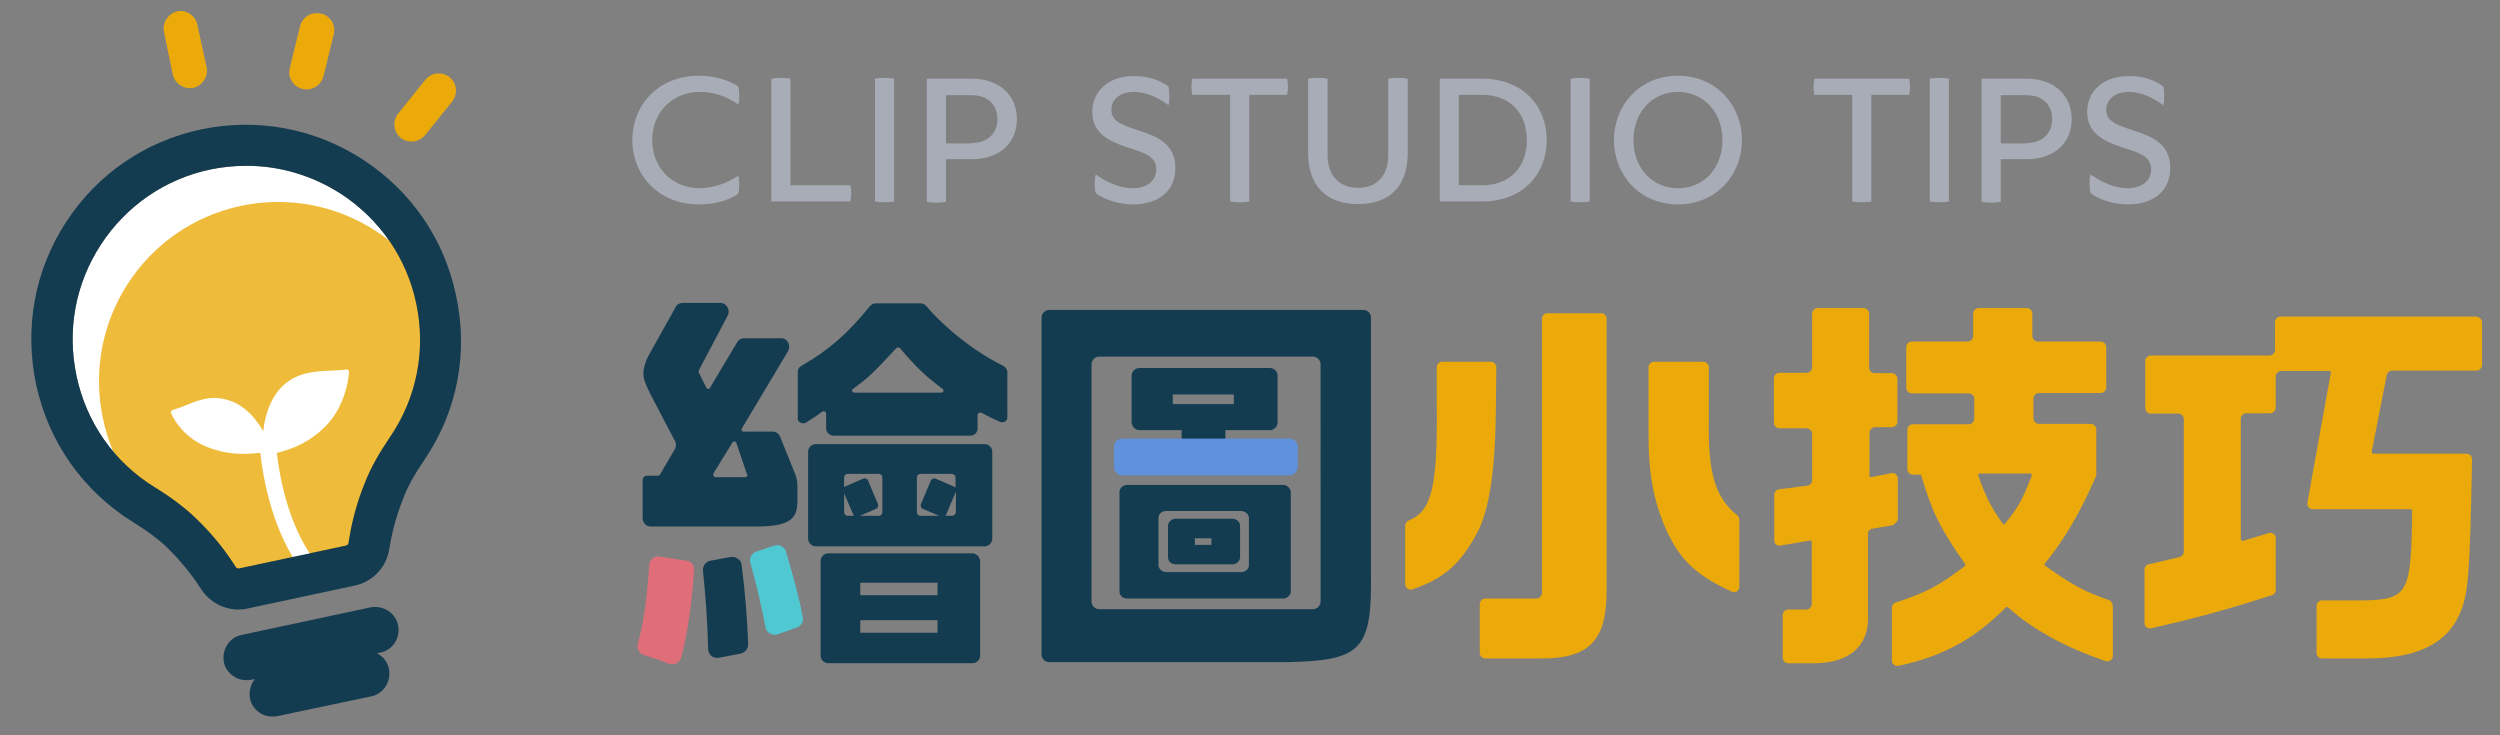 <?xml version="1.0" encoding="utf-8"?>
<!-- Generator: Adobe Illustrator 26.1.0, SVG Export Plug-In . SVG Version: 6.00 Build 0)  -->
<svg version="1.1" id="a" xmlns="http://www.w3.org/2000/svg" xmlns:xlink="http://www.w3.org/1999/xlink" x="0px" y="0px"
	 viewBox="0 0 680 200" style="enable-background:new 0 0 680 200;" xml:space="preserve">
<rect x="0" y="0" width="680" height="200" fill="#808080" stroke="none"/>
<style type="text/css">
	.st0{fill:#143C50;}
	.st1{fill:#E06E78;}
	.st2{fill:#5F91DC;}
	.st3{fill:#50C8D2;}
	.st4{fill:#EBAA0A;}
	.st5{fill:#A7ACB6;}
	.st6{fill:#FFFFFF;}
	.st7{opacity:0.8;fill:#EBAA0A;enable-background:new    ;}
</style>
<path class="st0" d="M372.9,155.7V86.4c0-1.2-0.9-2.1-2.1-2.1h-85.4c-1.1,0-2.1,0.9-2.1,2.1V178c0,1.1,0.9,2.1,2.1,2.1h64.6
	C370.5,179.7,373.2,176.7,372.9,155.7z M359.2,163.6c0,1.1-0.9,2.1-2.1,2.1H299c-1.1,0-2.1-0.9-2.1-2.1V99.1c0-1.1,0.9-2.1,2.1-2.1
	h58.1c1.1,0,2.1,0.9,2.1,2.1V163.6L359.2,163.6z M349,131.9h-42.4c-1.1,0-2.1,0.9-2.1,1.9v27.1c0,1.1,0.9,1.9,2.1,1.9H349
	c1.1,0,2.1-0.9,2.1-1.9v-27.1C351,132.8,350.1,131.9,349,131.9z M339.7,153.7c0,1.1-0.9,1.9-2.1,1.9h-20.4c-1.1,0-2.1-0.9-2.1-1.9
	v-12.8c0-1.1,0.9-1.9,2.1-1.9h20.4c1.1,0,2.1,0.9,2.1,1.9V153.7z M335.2,141.1h-15.4c-1.1,0-2.1,0.9-2.1,1.9v8.6
	c0,1.1,0.9,1.9,2.1,1.9h15.4c1.1,0,2.1-0.9,2.1-1.9V143C337.3,142,336.4,141.1,335.2,141.1z M329.5,148.2H325v-1.8h4.5V148.2z
	 M309.9,117h11.5v5.7h11.9V117h12.1c1.1,0,2.1-0.9,2.1-2.1v-12.7c0-1.2-0.9-2.1-2.1-2.1h-35.5c-1.1,0-2.1,0.9-2.1,2.1v12.7
	C307.9,116,308.8,117,309.9,117z M319,107.3h16.6v2.6H319V107.3z M201.7,153.5c0.9,6.8,1.6,15.1,1.8,21.7c0.1,1.2-0.8,2.3-2.1,2.6
	l-5.8,1.1c-0.8,0.1-1.5,0-2.1-0.5c-0.6-0.5-0.9-1.2-0.9-1.9c-0.1-6-0.6-13.9-1.4-21.3c-0.1-1.3,0.8-2.5,2.1-2.7l5.4-1
	c0.7-0.1,1.4,0,2,0.5C201.2,152.2,201.6,152.8,201.7,153.5L201.7,153.5z M212.2,118.8c-0.3-0.8-1.1-1.4-2-1.4h-8
	c-0.2,0-0.4-0.1-0.4-0.3c-0.1-0.2-0.1-0.4,0-0.6l12.5-20.9c0.4-0.7,0.5-1.6,0.1-2.4c-0.4-0.8-1.1-1.2-1.9-1.2h-10.2
	c-0.7,0-1.4,0.4-1.8,1.1l-7.4,12.4c-0.1,0.2-0.3,0.3-0.5,0.3h0c-0.2,0-0.4-0.2-0.5-0.4l-2-4c-0.1-0.2-0.1-0.4,0-0.7l7.8-14.8
	c0.4-0.7,0.4-1.6,0-2.3s-1.1-1.2-1.9-1.2h-10.4c-0.8,0-1.5,0.4-1.8,1.1l-7.5,13.4c-0.9,1.8-1.3,3.4-1.3,4.7s0.4,2.5,1.7,5.2
	l6.9,13.2c0.4,0.7,0.3,1.5,0,2.1l-4.1,7c-0.1,0.2-0.3,0.3-0.5,0.3h-3.1c-0.6,0-1.1,0.5-1.1,1.2v10.3c0,1.3,1,2.3,2.1,2.3h29.9
	c4.6-0.1,7.4-0.8,8.8-2.4c0.9-1,1.3-2.4,1.3-4.4l0-4.3c0-1.1-0.2-2.1-0.6-3.1L212.2,118.8L212.2,118.8z M203.2,129.5
	c-0.1,0.2-0.3,0.3-0.5,0.3h-8c-0.2,0-0.4-0.1-0.6-0.4s-0.1-0.5,0-0.7l5.1-8.3c0.1-0.2,0.3-0.3,0.5-0.3h0.1c0.2,0,0.4,0.2,0.5,0.4
	l2.8,8.3C203.4,129.1,203.3,129.3,203.2,129.5L203.2,129.5z M267.8,120.8h-45.9c-1.1,0-2.1,0.9-2.1,2.1v23.6c0,1.1,0.9,2.1,2.1,2.1
	h45.9c1.1,0,2.1-0.9,2.1-2.1v-23.6C269.9,121.7,269,120.8,267.8,120.8z M229.6,139.3v-5.1l2.5,5.8c0.1,0.1,0.1,0.2,0.2,0.3h-1.7
	C230,140.3,229.6,139.8,229.6,139.3L229.6,139.3z M240,139.3c0,0.6-0.4,1-1,1h-5.1l4.4-1.9c0.5-0.2,0.7-0.8,0.5-1.3l-2.7-6.4
	c-0.2-0.5-0.8-0.7-1.3-0.5l-4.9,2.1c-0.1,0.1-0.2,0.1-0.3,0.2v-2.6c0-0.6,0.4-1,1-1h8.4c0.6,0,1,0.4,1,1L240,139.3L240,139.3z
	 M250.4,140.3c-0.6,0-1-0.4-1-1v-9.4c0-0.6,0.4-1,1-1h8.5c0.5,0,1,0.4,1,1v2.8c-0.1-0.2-0.3-0.3-0.5-0.4l-4.9-2.1
	c-0.5-0.2-1.1,0-1.3,0.5c0,0,0,0,0,0l-2.7,6.4c-0.2,0.5,0,1.1,0.5,1.3l4.5,1.9L250.4,140.3L250.4,140.3z M259,140.3h-1.9
	c0.1-0.1,0.2-0.2,0.3-0.4l2.6-6.2v5.5C260,139.8,259.5,140.3,259,140.3L259,140.3z M272.7,99.4c-7.4-3.6-15.5-10-20.7-16.1
	c-0.4-0.5-1-0.8-1.7-0.8h-12c-0.7,0-1.3,0.3-1.7,0.8c-6.1,7.5-11.1,11.9-18.6,16.2c-0.6,0.3-1,0.9-1,1.6v12.8c0,0.5,0.3,0.9,0.8,1.1
	c0.5,0.2,1,0.2,1.5-0.1c1.4-0.9,2.4-1.5,4.3-2.9c0.2-0.1,0.5-0.2,0.7-0.1c0.2,0.1,0.4,0.3,0.4,0.5v4.2c0,1,1,1.9,2.1,1.9h37
	c1.2,0,2.1-0.8,2.1-1.9v-3.8c0-0.2,0.1-0.3,0.4-0.5c0.2-0.1,0.5-0.1,0.7,0c2.3,1.2,3.3,1.7,4.9,2.4c0.4,0.2,1,0.2,1.4,0
	c0.4-0.2,0.7-0.6,0.7-1.1V101C273.8,100.3,273.4,99.7,272.7,99.4L272.7,99.4z M256.6,106.4c-0.1,0.2-0.3,0.4-0.6,0.4h-23.6
	c-0.3,0-0.5-0.2-0.6-0.4c-0.1-0.2,0-0.5,0.2-0.6c4.2-3.1,5.2-4,11.8-11.1c0.1-0.1,0.3-0.2,0.5-0.2v-0.1l0,0.1c0.2,0,0.4,0.1,0.5,0.2
	c4.4,5.2,6.7,7.4,11.6,11.1C256.6,105.9,256.7,106.1,256.6,106.4L256.6,106.4z M264.5,150.5h-39.2c-1.1,0-2.1,0.9-2.1,2.1v25.7
	c0,1.1,0.9,2.1,2.1,2.1h39.2c1.1,0,2.1-0.9,2.1-2.1v-25.7C266.5,151.5,265.6,150.5,264.5,150.5z M255,172.1h-21v-3.4h21V172.1z
	 M255,161.9h-21v-3.4h21V161.9z"/>
<path class="st1" d="M188.8,155c-0.6,8.9-1.8,17.5-3.5,23.8c-0.2,0.7-0.6,1.2-1.3,1.6c-0.4,0.2-0.8,0.3-1.2,0.3
	c-0.4,0-0.7-0.1-1-0.2c-1.7-0.7-3.9-1.5-6.6-2.3c-1.3-0.4-2.1-1.8-1.7-3.2c1.5-5.1,2.5-12.2,3.1-21.3c0-0.7,0.4-1.4,0.9-1.8
	c0.6-0.5,1.3-0.7,2-0.5l7.1,1.1C187.9,152.5,188.8,153.7,188.8,155L188.8,155z"/>
<path class="st2" d="M350.7,129.3h-45.4c-1.3,0-2.3-1-2.3-2.3v-5.4c0-1.3,1-2.3,2.3-2.3h45.4c1.3,0,2.3,1,2.3,2.3v5.4
	C353,128.2,351.9,129.3,350.7,129.3z"/>
<path class="st3" d="M216.7,170.7l-5.1,1.8c-0.7,0.3-1.5,0.2-2.2-0.2c-0.6-0.4-1.1-1-1.2-1.7c-0.9-5-2.4-11.5-4.1-17.5
	c-0.4-1.3,0.4-2.7,1.7-3.1l4.8-1.6c0.7-0.2,1.4-0.2,2,0.2c0.6,0.3,1.1,0.9,1.2,1.5c2,6.6,3.7,13.1,4.6,17.9
	C218.6,169.1,217.9,170.3,216.7,170.7L216.7,170.7z"/>
<path class="st4" d="M573.6,163.2c-6.7-2.3-9.9-4.1-17.3-9.3c-0.1-0.1-0.1-0.2-0.2-0.3c0-0.1,0-0.2,0.1-0.3
	c5.5-6.8,9.6-13.9,13.9-23.7c0.1-0.2,0.1-0.4,0.1-0.6v-12.2c0-0.8-0.7-1.5-1.5-1.5h-14.1c-0.8,0-1.5-0.7-1.5-1.5v-5.4
	c0-0.8,0.7-1.5,1.5-1.5h16.8c0.8,0,1.5-0.7,1.5-1.5V94.4c0-0.8-0.7-1.5-1.5-1.5h-17.1c-0.8,0-1.5-0.7-1.5-1.5v-6.1
	c0-0.8-0.7-1.5-1.5-1.5h-13.1c-0.8,0-1.5,0.7-1.5,1.5v6.1c0,0.8-0.7,1.5-1.5,1.5H520c-0.8,0-1.5,0.7-1.5,1.5v11.1
	c0,0.8,0.7,1.5,1.5,1.5h15.5c0.8,0,1.5,0.7,1.5,1.5v5.4c0,0.8-0.7,1.5-1.5,1.5h-15.2c-0.8,0-1.5,0.7-1.5,1.5v10.7
	c0,0.8,0.7,1.5,1.5,1.5h1.9c0.2,0,0.3,0.1,0.4,0.3c2.9,9.8,5.1,14.3,11.9,24c0.1,0.2,0.1,0.4-0.1,0.6c-7,5.3-10.5,7.2-18.8,9.9
	c-0.6,0.2-1,0.8-1,1.4v14.4c0,0.9,0.9,1.6,1.8,1.4c12.2-2.6,20.8-7.4,29.2-15.9c0.2-0.1,0.4-0.2,0.6,0c6.2,5.7,15.5,10.9,26.5,14.6
	c1,0.3,2-0.4,2-1.4v-13.5C574.6,164,574.2,163.4,573.6,163.2L573.6,163.2z M552.6,129.5c-2.5,6.4-3.6,8.5-7.3,13
	c-0.1,0.1-0.2,0.1-0.3,0.1h0c-0.1,0-0.2-0.1-0.3-0.2c-3.2-4.6-4.5-7.1-6.6-13c0-0.1,0-0.3,0-0.4c0.1-0.1,0.2-0.2,0.3-0.2h13.9
	c0.1,0,0.3,0.1,0.3,0.2C552.6,129.3,552.6,129.4,552.6,129.5L552.6,129.5z M514.6,142.9l-5.3,0.9c-0.7,0.1-1.2,0.7-1.2,1.4v23.3
	c-0.1,7.4-5.3,11.8-14.4,11.9h-7.3c-0.8,0-1.5-0.7-1.5-1.5v-11.6c0-0.8,0.7-1.5,1.5-1.5h4.9c0.8,0,1.5-0.7,1.5-1.5v-16.9
	c0-0.1,0-0.2-0.1-0.3s-0.2-0.1-0.3-0.1l-8.1,1.4c-0.9,0.2-1.7-0.5-1.7-1.4v-12.4c0-0.7,0.5-1.4,1.3-1.5l7.7-1
	c0.7-0.1,1.3-0.7,1.3-1.5V118c0-0.8-0.7-1.5-1.5-1.5h-7.4c-0.8,0-1.5-0.7-1.5-1.5v-12.1c0-0.8,0.7-1.5,1.5-1.5h7.4
	c0.8,0,1.5-0.7,1.5-1.5V85.3c0-0.8,0.7-1.5,1.5-1.5h12.5c0.8,0,1.5,0.7,1.5,1.5V100c0,0.8,0.7,1.5,1.5,1.5h4.7
	c0.8,0,1.5,0.7,1.5,1.5v11.7c0,0.8-0.7,1.5-1.5,1.5h-4.6c-0.8,0-1.5,0.7-1.5,1.5v11.7c0,0.1,0,0.2,0.1,0.3c0.1,0.1,0.2,0.1,0.3,0.1
	l5.5-1.1c0.9-0.2,1.8,0.5,1.8,1.4v11.4C515.7,142.2,515.2,142.8,514.6,142.9L514.6,142.9z M675.1,87.7v11.6c0,0.8-0.7,1.5-1.5,1.5
	h-22.9c-0.7,0-1.3,0.5-1.5,1.2l-4.1,20.9c0,0.1,0,0.2,0.1,0.3c0.1,0.1,0.2,0.2,0.3,0.2h25.4c0.8,0,1.5,0.7,1.5,1.5
	c-0.6,32.1-1,36.9-3.5,42.4c-3.6,7.9-11.8,11.8-25,11.8h-12.3c-0.8,0-1.5-0.7-1.5-1.5v-12.8c0-0.8,0.7-1.5,1.5-1.5h11.8
	c11.6-0.3,12.5-2.1,12.7-24.4c0-0.1,0-0.2-0.1-0.3c-0.1-0.1-0.2-0.1-0.3-0.1h-26.6c-0.9,0-1.6-0.8-1.5-1.7l6.4-35.5
	c0-0.1,0-0.2-0.1-0.3c-0.1-0.1-0.2-0.1-0.3-0.1h-13.1c-0.8,0-1.5,0.7-1.5,1.5v8.5c0,0.8-0.7,1.5-1.5,1.5h-6.5
	c-0.8,0-1.5,0.7-1.5,1.5v32.8c0,0.1,0.1,0.2,0.2,0.3s0.2,0.1,0.4,0.1l7-2.1c1-0.3,1.9,0.4,1.9,1.4v14.1c0,0.6-0.4,1.2-1,1.4
	c-12,3.8-19.8,6-31.2,8.6l-1.7,0.4c-0.9,0.2-1.8-0.5-1.8-1.4v-14.6c0-0.7,0.5-1.3,1.1-1.4l8.5-2c0.7-0.2,1.1-0.8,1.1-1.4v-36.1
	c0-0.8-0.7-1.5-1.5-1.5H585c-0.8,0-1.5-0.7-1.5-1.5V98.2c0-0.8,0.7-1.5,1.5-1.5h32.3c0.8,0,1.5-0.7,1.5-1.5v-7.6
	c0-0.8,0.7-1.5,1.5-1.5h53.3C674.4,86.2,675.1,86.9,675.1,87.7L675.1,87.7z M473.1,141.4v18.2c0,1.1-1.1,1.8-2.1,1.3
	c-9.6-4.4-13.9-8.5-17.6-16.4c-3.8-8.5-5.1-16-5-27.8V99.9c0-0.8,0.7-1.5,1.5-1.5h13.4c0.8,0,1.5,0.7,1.5,1.5v14.7
	c-0.2,14.2,1.7,20.7,7.8,25.6C472.9,140.5,473.1,140.9,473.1,141.4z M406.9,109.5c-0.1,18.1-1.7,29.1-5.2,35.6
	c-4.5,8.3-8.8,12.2-17.5,15.2c-1,0.3-2-0.4-2-1.4V143c0-0.6,0.4-1.1,0.9-1.4c6.4-2.5,7.9-9.3,7.7-31.2V99.9c0-0.8,0.7-1.5,1.5-1.5
	h13.2c0.8,0,1.5,0.7,1.5,1.5L406.9,109.5L406.9,109.5z M437,86.7v73.8c0,7.1-1.2,11.7-4.1,14.6c-2.8,2.8-7.3,4.1-14.1,4H404
	c-0.8,0-1.5-0.7-1.5-1.5v-13.3c0-0.8,0.7-1.5,1.5-1.5h13.9c0.8,0,1.5-0.7,1.5-1.5V86.7c0-0.8,0.7-1.5,1.5-1.5h14.7
	C436.3,85.2,437,85.9,437,86.7L437,86.7z"/>
<path class="st5" d="M200.8,47.8c0.4,0.5,0.3,4.2,0,4.9c-2.4,1.7-6.1,2.9-10.7,2.9c-10.9,0-18.1-7.9-18.1-17.5s7.1-17.5,18.1-17.5
	c4.6,0,8.2,1.3,10.7,2.9c0.3,0.7,0.4,4.4,0,4.9c-3.3-2.3-6.9-3.4-10.4-3.4c-7.4,0-13,5.4-13,13.1s5.6,13.1,13,13.1
	C194,51.1,197.5,50,200.8,47.8z M231.3,50.4c0.3,1.5,0.3,2.9,0,4.4h-21.5V21.4c1.5-0.3,3.8-0.3,5.2,0v29H231.3L231.3,50.4z
	 M243.2,54.8c-1.4,0.3-3.7,0.3-5.2,0V21.4c1.5-0.3,3.8-0.3,5.2,0V54.8z M264.3,21.4c7.8,0,12.3,4.8,12.3,11s-4.4,10.9-12.3,10.9h-7
	v11.6c-1.4,0.3-3.7,0.3-5.2,0V21.4C252.1,21.4,264.3,21.4,264.3,21.4z M264.3,38.9c4.5,0,7-2.8,7-6.5s-2.4-6.5-7-6.5h-7v13.1H264.3z
	 M317.8,23.5c0.3,0.8,0.4,4.6,0,5.1c-3.1-2.3-6.3-3.6-9.4-3.6c-3.8,0-6.1,2.1-6.1,4.8c0,3.1,2.3,4,7.7,5.8c4.7,1.5,9.7,3.5,9.7,10.1
	s-5,9.9-11.5,9.9c-3.5,0-7.4-1.1-10.1-3c-0.4-0.7-0.5-4.6,0-5.1c3.3,2.3,6.8,3.7,9.9,3.7c4.1,0,6.5-2.1,6.5-5.1c0-3.4-2.6-4.4-7.8-6
	c-4.8-1.6-9.6-3.7-9.6-9.7c0-5.2,4-9.7,11.2-9.7C312.2,20.6,315.4,21.8,317.8,23.5L317.8,23.5z M350.1,21.4c0.3,1.5,0.3,2.9,0,4.4
	h-10.3v29c-1.5,0.3-3.8,0.3-5.2,0v-29h-10.3c-0.3-1.5-0.3-3,0-4.4C324.3,21.4,350.1,21.4,350.1,21.4z M377.6,21.4
	c1.5-0.3,3.9-0.3,5.3,0v20.1c0,9.4-5.1,14-13.5,14s-13.6-4.7-13.6-14V21.4c1.5-0.3,3.8-0.3,5.3,0v20.9c0,5.3,3.1,8.8,8.3,8.8
	s8.2-3.5,8.2-8.8L377.6,21.4L377.6,21.4z M403.1,21.4c11.1,0,17.6,7.4,17.6,16.7s-6.5,16.7-17.6,16.7h-11.5V21.4
	C391.6,21.4,403.1,21.4,403.1,21.4z M403.1,50.4c7.6,0,12.2-4.9,12.2-12.3s-4.6-12.3-12.2-12.3h-6.3v24.6L403.1,50.4L403.1,50.4z
	 M432.4,54.8c-1.4,0.3-3.7,0.3-5.2,0V21.4c1.5-0.3,3.8-0.3,5.2,0V54.8z M473.8,38.1c0,9.6-7.1,17.5-17.4,17.5S439,47.7,439,38.1
	s7.1-17.5,17.4-17.5S473.8,28.5,473.8,38.1z M444.3,38.1c0,7.7,5.2,13.1,12.1,13.1s12.1-5.3,12.1-13.1S463.2,25,456.4,25
	S444.3,30.4,444.3,38.1z M519.3,21.4c0.3,1.5,0.3,2.9,0,4.4H509v29c-1.5,0.3-3.8,0.3-5.2,0v-29h-10.3c-0.3-1.5-0.3-3,0-4.4
	L519.3,21.4L519.3,21.4z M530.1,54.8c-1.4,0.3-3.7,0.3-5.2,0V21.4c1.5-0.3,3.8-0.3,5.2,0V54.8L530.1,54.8z M551.2,21.4
	c7.8,0,12.3,4.8,12.3,11s-4.4,10.9-12.3,10.9h-7v11.6c-1.4,0.3-3.7,0.3-5.2,0V21.4L551.2,21.4L551.2,21.4z M551.2,38.9
	c4.5,0,7-2.8,7-6.5s-2.4-6.5-7-6.5h-7v13.1H551.2z M588.4,23.5c0.3,0.8,0.4,4.6,0,5.1c-3.2-2.3-6.3-3.6-9.4-3.6
	c-3.8,0-6.1,2.1-6.1,4.8c0,3.1,2.3,4,7.7,5.8c4.7,1.5,9.7,3.5,9.7,10.1s-5,9.9-11.5,9.9c-3.5,0-7.4-1.1-10.1-3
	c-0.4-0.7-0.5-4.6,0-5.1c3.3,2.3,6.8,3.7,9.9,3.7c4.1,0,6.5-2.1,6.5-5.1c0-3.4-2.6-4.4-7.8-6c-4.8-1.6-9.6-3.7-9.6-9.7
	c0-5.2,4-9.7,11.2-9.7C582.9,20.6,586.1,21.8,588.4,23.5L588.4,23.5z"/>
<g>
	<path class="st6" d="M113.2,82.5c-2.6-12.3-9.9-22.9-20.5-29.8c-7.8-5-16.6-7.6-25.6-7.6c-3.3,0-6.6,0.3-9.9,1
		C44.9,48.7,34.3,56,27.4,66.6s-9.2,23.2-6.6,35.6c2.7,12.8,10.3,23.6,21.4,30.4c4.4,2.7,7.8,5.3,10.7,8c5.5,5.2,9.1,10.2,11.2,13.6
		c0.2,0.3,0.6,0.5,1,0.4l29-6.2c0.4-0.1,0.7-0.4,0.7-0.8c0.6-3.9,1.8-10,4.7-16.9c1.5-3.7,3.6-7.4,6.5-11.7
		C113.4,108.2,115.9,95.2,113.2,82.5L113.2,82.5z"/>
	<path class="st7" d="M118.7,81.3c3.1,14.7-0.2,29.3-8.1,40.8c-2.3,3.4-4.4,6.9-6,10.7c-2.6,6.4-3.8,11.9-4.3,15.6
		c-0.4,2.7-2.4,4.9-5.1,5.4l-29,6.2h0c-2.1-2.9-4.5-5.6-7.1-8.1c-2.7-2.6-5.8-4.8-9-6.7c-0.4-0.3-0.8-0.5-1.2-0.8
		c-2-1.9-4.2-3.6-6.5-5.1C35,132.4,30,123.6,28,113.8c-5.6-26.3,11.2-52.2,37.5-57.8c21.7-4.6,43.1,6,53.1,24.6
		C118.6,80.7,118.7,81.3,118.7,81.3z"/>
	<path class="st6" d="M88.4,116.1c-4.6,4.5-9.2,6.1-13.1,7.1c0.7,6.1,2.9,18.8,9.6,28.3c0.7,1,0.5,2.4-0.5,3.1
		c-0.4,0.3-0.8,0.4-1.3,0.4c-0.7,0-1.4-0.3-1.8-0.9c-7.5-10.7-9.8-24.6-10.5-30.9l-0.4,0c-3.8,0.4-8.4,0.6-14-1.6
		c-7.2-2.8-9.8-9-9.9-9.3c-0.1-0.1,0-0.3,0-0.4c0.1-0.1,0.2-0.2,0.3-0.3c1.3-0.4,2.6-0.9,3.8-1.4c4-1.6,7.8-3.1,13.2-0.7
		c3.7,1.7,6.2,5,7.8,7.8c0.4-3.7,1.6-8.2,4.5-11.5c4.2-4.7,9.7-4.8,14.2-5c1.5-0.1,2.9-0.1,4-0.3c0.2,0,0.3,0,0.4,0.1
		c0.1,0.1,0.2,0.3,0.2,0.4C95,101.6,94.3,110.3,88.4,116.1L88.4,116.1z"/>
	<path class="st0" d="M108.3,170.1c0.3,1.6,0,3.3-0.9,4.7c-0.9,1.4-2.3,2.4-3.9,2.7l-1,0.2c1.7,0.8,3,2.4,3.3,4.3
		c0.3,1.6,0,3.3-0.9,4.7c-0.9,1.4-2.3,2.4-3.9,2.7l-25.6,5.4c-0.4,0.1-0.9,0.1-1.3,0.1c-1.2,0-2.4-0.3-3.4-1
		c-1.4-0.9-2.4-2.3-2.7-3.9c-0.3-1.6,0-3.3,0.9-4.7c0.1-0.2,0.3-0.4,0.4-0.6l-1,0.2c-0.4,0.1-0.9,0.1-1.3,0.1c-1.2,0-2.4-0.3-3.4-1
		c-1.4-0.9-2.4-2.3-2.7-3.9s0-3.3,0.9-4.7c0.9-1.4,2.3-2.4,3.9-2.7l35.1-7.5C104.3,164.6,107.6,166.7,108.3,170.1L108.3,170.1z
		 M115.3,125.3c-2.5,3.6-4.2,6.7-5.4,9.7c-2.4,5.9-3.5,11-4,14.2c-0.7,5-4.5,9.1-9.5,10.1l-29,6.2c-0.8,0.2-1.7,0.3-2.5,0.3
		c-4.1,0-8-2.1-10.3-5.7c-1.8-2.8-4.8-7-9.4-11.4c-2.3-2.2-5.2-4.3-8.9-6.6c-13.7-8.5-23.1-21.8-26.5-37.6
		c-3.2-15.3-0.4-30.9,8.1-44s21.6-22.1,36.8-25.3c15.3-3.2,30.9-0.3,44,8.2s22.1,21.6,25.3,36.8C127.5,95.9,124.4,112,115.3,125.3
		L115.3,125.3z M113.2,82.5c-2.6-12.3-9.9-22.9-20.5-29.8c-7.8-5-16.6-7.6-25.6-7.6c-3.3,0-6.6,0.3-9.9,1
		C44.9,48.7,34.3,56,27.4,66.6s-9.2,23.2-6.6,35.6c2.7,12.8,10.3,23.6,21.4,30.4c4.4,2.7,7.8,5.3,10.7,8c5.5,5.2,9.1,10.2,11.2,13.6
		c0.2,0.3,0.6,0.5,1,0.4l29-6.2c0.4-0.1,0.7-0.4,0.7-0.8c0.6-3.9,1.8-10,4.7-16.9c1.5-3.7,3.6-7.4,6.5-11.7
		C113.4,108.2,115.9,95.2,113.2,82.5L113.2,82.5z"/>
	<path class="st4" d="M56.2,18.3c0.5,2.5-1.1,5-3.6,5.6c-2.5,0.5-5-1.1-5.6-3.6L44.6,8.7c-0.5-2.5,1.1-5,3.6-5.6
		c1.2-0.3,2.5,0,3.5,0.7s1.8,1.7,2,3L56.2,18.3L56.2,18.3z M87.3,3.7c-2.5-0.6-5.1,0.9-5.7,3.5l-2.8,11.4c-0.3,1.2-0.1,2.5,0.6,3.5
		c0.6,1.1,1.7,1.8,2.9,2.1c2.5,0.6,5-0.9,5.7-3.5l2.8-11.4c0.3-1.2,0.1-2.5-0.6-3.6C89.5,4.7,88.5,3.9,87.3,3.7L87.3,3.7z M122.3,21
		c-1-0.8-2.2-1.1-3.4-1c-1.2,0.1-2.4,0.7-3.2,1.7l-7.4,9.2c-1.6,2-1.3,5,0.7,6.6c0.8,0.7,1.9,1,2.9,1c1.4,0,2.7-0.6,3.7-1.7l7.4-9.2
		C124.6,25.5,124.3,22.6,122.3,21C122.3,21,122.3,21,122.3,21L122.3,21z"/>
</g>
</svg>
